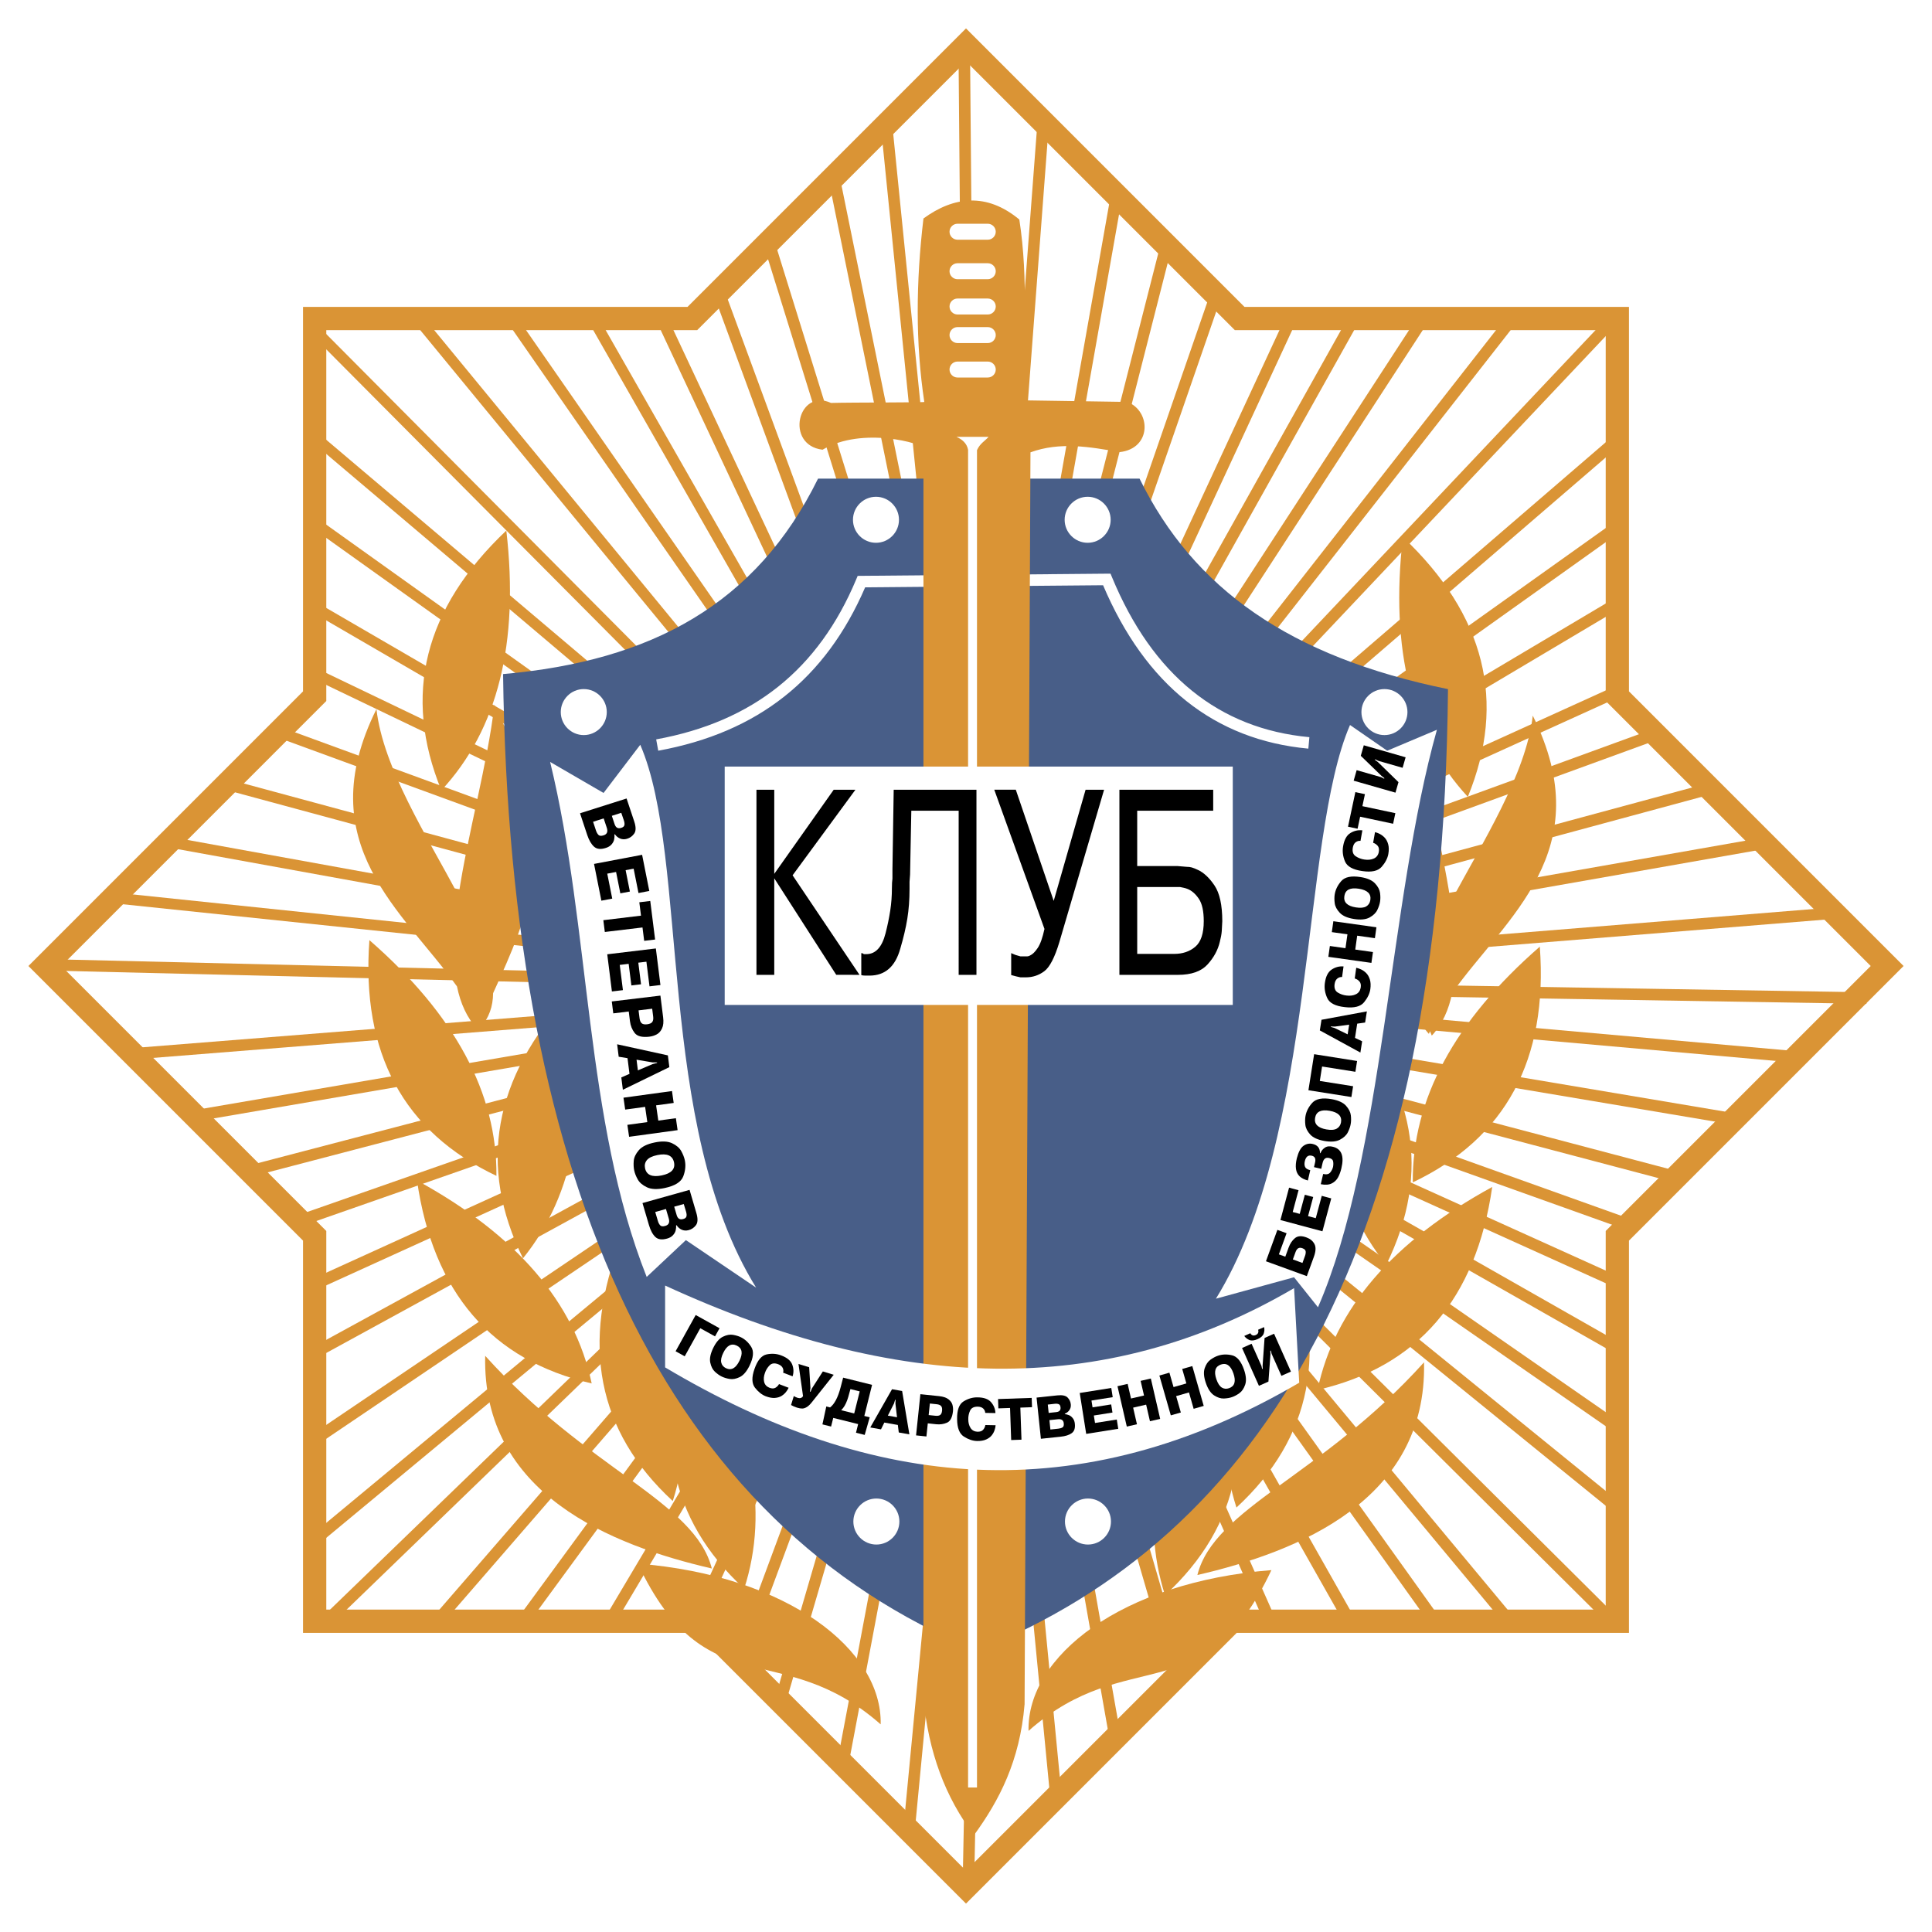 <?xml version="1.0" encoding="utf-8"?>
<!-- Generator: Adobe Illustrator 13.0.0, SVG Export Plug-In . SVG Version: 6.00 Build 14948)  -->
<!DOCTYPE svg PUBLIC "-//W3C//DTD SVG 1.0//EN" "http://www.w3.org/TR/2001/REC-SVG-20010904/DTD/svg10.dtd">
<svg version="1.0" id="Layer_1" xmlns="http://www.w3.org/2000/svg" xmlns:xlink="http://www.w3.org/1999/xlink" x="0px" y="0px"
	 width="192.756px" height="192.756px" viewBox="0 0 192.756 192.756" enable-background="new 0 0 192.756 192.756"
	 xml:space="preserve">
<g>
	<polygon fill-rule="evenodd" clip-rule="evenodd" fill="#FFFFFF" points="0,0 192.756,0 192.756,192.756 0,192.756 0,0 	"/>
	<path fill-rule="evenodd" clip-rule="evenodd" fill="#DA9435" d="M30.233,30.62h38.36L96.378,2.834l27.785,27.786h38.36v38.36
		l27.397,27.398l-27.397,27.397v39.135h-39.135l-27.01,27.012L69.367,162.91H30.233v-39.135L2.835,96.378L30.233,68.98V30.62
		L30.233,30.62z M6.118,96.378l26.436-26.437V32.94h37.001L96.378,6.117l26.824,26.823h37v37.001l26.438,26.437l-26.438,26.437
		v37.775h-37.773l-26.05,26.049l-26.05-26.049H32.554v-37.775L6.118,96.378L6.118,96.378z"/>
	<path fill-rule="evenodd" clip-rule="evenodd" fill="#DA9435" d="M95.631,5.149c0,0,0.53,61.026,0.691,79.718
		c-1.823-18.101-7.262-72.064-7.262-72.064l-1.142,0.114l8.516,84.511l1.146-0.062L96.78,5.138L95.631,5.149L95.631,5.149z"/>
	<path fill-rule="evenodd" clip-rule="evenodd" fill="#DA9435" d="M82.782,18.489c0,0,10.402,51.098,13.756,67.581
		c-4.903-15.781-19.26-61.989-19.26-61.989l-1.096,0.34l22.649,72.904l1.111-0.285L83.908,18.26L82.782,18.489L82.782,18.489z"/>
	<path fill-rule="evenodd" clip-rule="evenodd" fill="#DA9435" d="M71.415,29.96c0,0,14.275,38.835,20.394,55.482
		c-7.501-15.999-24.845-52.985-24.845-52.985l-1.04,0.488L96.42,97.982l1.06-0.443L72.493,29.563L71.415,29.96L71.415,29.96z"/>
	<path fill-rule="evenodd" clip-rule="evenodd" fill="#DA9435" d="M50.201,31.538l45.929,66.14l0.91-0.574L59.929,32.066
		l-0.936,0.535c0,0,22.622,39.644,31.082,54.468c-10.002-14.404-38.99-56.145-38.99-56.145L50.201,31.538L50.201,31.538z"/>
	<path fill-rule="evenodd" clip-rule="evenodd" fill="#DA9435" d="M41.409,32.308c0,0,36.267,44.108,47.145,57.338
		C76.209,77.233,31.551,32.322,31.551,32.322l-0.763,0.76l65.037,65.405l0.797-0.723L42.241,31.625L41.409,32.308L41.409,32.308z"/>
	<path fill-rule="evenodd" clip-rule="evenodd" fill="#DA9435" d="M31.188,44.135c0,0,40.406,34.208,54.685,46.296
		C71.048,79.842,32.216,52.105,32.216,52.105l-0.626,0.875l64.302,45.931l0.661-0.85L31.884,43.314L31.188,44.135L31.188,44.135z"/>
	<path fill-rule="evenodd" clip-rule="evenodd" fill="#DA9435" d="M30.531,60.725c0,0,38.065,22.116,53.963,31.353
		c-16.097-7.727-51.99-24.956-51.99-24.956l-0.465,0.971L96.34,98.957l0.503-0.949L31.072,59.794L30.531,60.725L30.531,60.725z"/>
	<path fill-rule="evenodd" clip-rule="evenodd" fill="#DA9435" d="M28.091,73.719c0,0,41.239,15.09,57.357,20.989
		c-16.921-4.578-62.862-17.008-62.862-17.008l-0.282,1.041l74.862,20.254l0.326-1.027l-69.031-25.26L28.091,73.719L28.091,73.719z"
		/>
	<path fill-rule="evenodd" clip-rule="evenodd" fill="#DA9435" d="M17.478,84.672c0,0,45.987,8.343,64.967,11.786
		c-19.645-2.05-70.328-7.339-70.328-7.339l-0.111,1.072l84.51,8.819l0.152-1.066l-78.999-14.33L17.478,84.672L17.478,84.672z"/>
	<path fill-rule="evenodd" clip-rule="evenodd" fill="#DA9435" d="M5.066,96.837c0,0,63.841,1.532,80.873,1.942
		c-16.511,1.314-72.085,5.74-72.085,5.74l0.09,1.135l83.041-6.613l-0.032-1.137L5.093,95.7L5.066,96.837L5.066,96.837z"/>
	<path fill-rule="evenodd" clip-rule="evenodd" fill="#DA9435" d="M19.315,110.773l0.192,1.121c0,0,46.127-7.906,64.13-10.994
		c-17.264,4.516-58.858,15.395-58.858,15.395l0.288,1.102l71.65-18.74l-0.24-1.111L19.315,110.773L19.315,110.773z"/>
	<path fill-rule="evenodd" clip-rule="evenodd" fill="#DA9435" d="M29.141,121.447l0.379,1.086c0,0,39.119-13.684,55.284-19.334
		c-15.646,7.117-53.874,24.514-53.874,24.514l0.476,1.047l65.404-29.764l-0.428-1.064L29.141,121.447L29.141,121.447z"/>
	<path fill-rule="evenodd" clip-rule="evenodd" fill="#DA9435" d="M31.995,133.979l0.552,1.008c0,0,40.652-22.234,55.76-30.5
		c-14.691,9.926-57.828,39.074-57.828,39.074l0.644,0.951l67.976-45.93l-0.596-0.98L31.995,133.979L31.995,133.979z"/>
	<path fill-rule="evenodd" clip-rule="evenodd" fill="#DA9435" d="M31.536,152.779l0.734,0.885c0,0,39.345-32.645,55.23-45.824
		c-15.188,14.682-55.261,53.42-55.261,53.42l0.799,0.826L99.176,98.15l-0.765-0.854L31.536,152.779L31.536,152.779z"/>
	<path fill-rule="evenodd" clip-rule="evenodd" fill="#DA9435" d="M43.228,161.297l0.867,0.752c0,0,33.21-38.301,45.952-52.996
		c-11.158,15.23-38.03,51.91-38.03,51.91l0.927,0.682l46.298-63.199l-0.896-0.717L43.228,161.297L43.228,161.297z"/>
	<path fill-rule="evenodd" clip-rule="evenodd" fill="#DA9435" d="M60.805,160.645l0.987,0.586c0,0,23.564-39.662,31.577-53.148
		c-6.411,13.973-24.141,52.615-24.141,52.615l1.043,0.48l28.66-62.465l-1.016-0.533L60.805,160.645L60.805,160.645z"/>
	<path fill-rule="evenodd" clip-rule="evenodd" fill="#DA9435" d="M72.886,166.25l1.077,0.398c0,0,12.898-34.77,19.716-53.148
		c-5.574,19.07-16.396,56.096-16.396,56.096l1.102,0.32L99.33,98.268l-1.09-0.361L72.886,166.25L72.886,166.25z"/>
	<path fill-rule="evenodd" clip-rule="evenodd" fill="#DA9435" d="M83.516,175.896l1.128,0.211c0,0,9.058-48.004,12.363-65.518
		c-1.74,18.189-6.885,71.973-6.885,71.973l1.144,0.109l8.083-84.512l-1.135-0.162L83.516,175.896L83.516,175.896z"/>
	<path fill-rule="evenodd" clip-rule="evenodd" fill="#DA9435" d="M97.101,96.96l1.14,0.144l13.597-76.794l-1.133-0.201
		c0,0-8.677,49.016-11.592,65.474c1.294-17.129,5.519-73.044,5.519-73.044l-1.146-0.087L97.101,96.96L97.101,96.96z"/>
	<path fill-rule="evenodd" clip-rule="evenodd" fill="#DA9435" d="M97.118,97.596l1.099,0.33l23.517-67.976l-1.085-0.375
		c0,0-13.128,37.946-19.015,54.962c4.56-17.875,15.339-60.144,15.339-60.144l-1.115-0.284L97.118,97.596L97.118,97.596z"/>
	<path fill-rule="evenodd" clip-rule="evenodd" fill="#DA9435" d="M97.888,97.129l1.022,0.521l36.377-65.037l-1.001-0.56
		c0,0-19.598,35.034-28.983,51.818c7.974-17.199,24.127-52.031,24.127-52.031l-1.044-0.484L97.888,97.129L97.888,97.129z"/>
	<path fill-rule="evenodd" clip-rule="evenodd" fill="#DA9435" d="M106.045,88.153c10.008-15.392,36.571-56.242,36.571-56.242
		l-0.962-0.626L97.928,98.527l0.935,0.666l52.913-67.608l-0.906-0.708C150.869,30.877,117.652,73.321,106.045,88.153L106.045,88.153
		z"/>
	<path fill-rule="evenodd" clip-rule="evenodd" fill="#DA9435" d="M97.991,97.711l0.793,0.83l63.568-54.749l-0.751-0.871
		c0,0-42.393,36.512-55.107,47.463c11.819-12.511,55.166-58.392,55.166-58.392l-0.836-0.788L97.991,97.711L97.991,97.711z"/>
	<path fill-rule="evenodd" clip-rule="evenodd" fill="#DA9435" d="M96.607,98.006l0.626,0.961l64.302-38.213l-0.586-0.987
		c0,0-36.604,21.752-52.406,31.144c15.292-10.899,52.664-37.531,52.664-37.531l-0.666-0.937L96.607,98.006L96.607,98.006z"/>
	<path fill-rule="evenodd" clip-rule="evenodd" fill="#DA9435" d="M97.805,97.215l0.436,1.062l66.507-24.25l-0.395-1.079
		c0,0-34.907,12.729-52.414,19.111c16.894-7.669,50.277-22.826,50.277-22.826l-0.477-1.045L97.805,97.215L97.805,97.215z"/>
	<polygon fill-rule="evenodd" clip-rule="evenodd" fill="#DA9435" points="98.628,97.551 98.928,98.66 170.946,79.186 
		170.646,78.077 98.628,97.551 	"/>
	<path fill-rule="evenodd" clip-rule="evenodd" fill="#DA9435" d="M96.473,97.539l0.146,1.139l86.114-6.981l-0.092-1.144
		c0,0-55.803,4.524-73.846,5.986c17.403-3.062,67.243-11.83,67.243-11.83l-0.197-1.131L96.473,97.539L96.473,97.539z"/>
	<path fill-rule="evenodd" clip-rule="evenodd" fill="#DA9435" d="M96.521,98.678l82.673,7.35l0.103-1.146
		c0,0-46.155-4.102-66.85-5.939c21.511,0.352,73.771,1.209,73.771,1.209l0.018-1.15l-89.654-1.469L96.521,98.678L96.521,98.678z"/>
	<path fill-rule="evenodd" clip-rule="evenodd" fill="#DA9435" d="M96.793,99.395l70.916,18.74l0.293-1.111
		c0,0-42.146-11.137-58.803-15.537c17.366,2.922,64.073,10.781,64.073,10.781l0.191-1.133L97.035,98.273L96.793,99.395
		L96.793,99.395z"/>
	<path fill-rule="evenodd" clip-rule="evenodd" fill="#DA9435" d="M95.97,98.996l65.036,29.395l0.473-1.047
		c0,0-35.558-16.07-52.137-23.564c16.947,6.061,52.441,18.752,52.441,18.752l0.389-1.082L96.399,97.932L95.97,98.996L95.97,98.996z"
		/>
	<path fill-rule="evenodd" clip-rule="evenodd" fill="#DA9435" d="M97.715,98.945l63.566,44.094l0.656-0.947
		c0,0-38.289-26.557-52.989-36.754c15.23,8.666,52.745,30.01,52.745,30.01l0.568-0.998L98.326,97.975L97.715,98.945L97.715,98.945z"
		/>
	<path fill-rule="evenodd" clip-rule="evenodd" fill="#DA9435" d="M96.535,98.514l63.566,63.197l0.812-0.814
		c0,0-43.11-42.859-55.457-55.133c13.21,10.727,55.703,45.242,55.703,45.242l0.724-0.893L97.302,97.66L96.535,98.514L96.535,98.514z
		"/>
	<path fill-rule="evenodd" clip-rule="evenodd" fill="#DA9435" d="M97.207,98.439l45.196,63.201l0.935-0.67
		c0,0-24.439-34.174-36.067-50.434c13.219,15.887,43.198,51.916,43.198,51.916l0.881-0.732L98.114,97.738L97.207,98.439
		L97.207,98.439z"/>
	<path fill-rule="evenodd" clip-rule="evenodd" fill="#DA9435" d="M97.517,97.235l28.662,64.671l1.05-0.467
		c0,0-17.277-38.984-23.898-53.926c8.184,14.467,30.59,54.072,30.59,54.072l1.001-0.564L98.544,96.72L97.517,97.235L97.517,97.235z"
		/>
	<polygon fill-rule="evenodd" clip-rule="evenodd" fill="#DA9435" points="96.043,187.98 97.191,188.002 98.984,97.75 
		97.834,97.727 96.043,187.98 	"/>
	<path fill-rule="evenodd" clip-rule="evenodd" fill="#DA9435" d="M96.368,92.283l8.452,87.448l1.143-0.109
		c0,0-5.083-52.592-7.04-72.854c3.435,19.469,11.688,66.256,11.688,66.256l1.132-0.201L97.506,92.127L96.368,92.283L96.368,92.283z"
		/>
	<polygon fill-rule="evenodd" clip-rule="evenodd" fill="#DA9435" points="96.607,97.574 116.082,164.449 117.48,164.041 
		98.007,97.166 96.607,97.574 	"/>
	<path fill-rule="evenodd" clip-rule="evenodd" fill="#DA9435" d="M44.036,78.851c-3.887-9.502-1.727-18.142,6.48-25.917
		C51.812,64.165,49.652,72.804,44.036,78.851L44.036,78.851z"/>
	<path fill-rule="evenodd" clip-rule="evenodd" fill="#DA9435" d="M47.924,102.502c-0.036-0.088-0.074-0.176-0.112-0.262
		c-0.06,0.145-0.121,0.289-0.181,0.436c-1.049-1.131-1.692-2.576-2.036-4.256c-5.347-7.532-14.748-14.159-8.038-27.668
		c0.677,5.869,5.009,12.62,8.19,18.593c0.915-6.16,2.898-13.127,3.58-19.031c6.864,13.822,3.437,20.905-0.13,28.776
		C49.183,100.404,48.802,101.555,47.924,102.502L47.924,102.502z"/>
	<path fill-rule="evenodd" clip-rule="evenodd" fill="#DA9435" d="M49.529,117.316c-9.275-4.404-13.5-12.242-12.674-23.519
		C45.379,101.225,49.604,109.064,49.529,117.316L49.529,117.316z"/>
	<path fill-rule="evenodd" clip-rule="evenodd" fill="#DA9435" d="M52.178,125.543c-4.532-9.217-2.97-17.982,4.685-26.303
		C58.926,110.355,57.364,119.123,52.178,125.543L52.178,125.543z"/>
	<path fill-rule="evenodd" clip-rule="evenodd" fill="#DA9435" d="M59.032,138.025c-10.005-2.309-15.814-9.061-17.428-20.25
		C51.524,123.199,57.333,129.949,59.032,138.025L59.032,138.025z"/>
	<path fill-rule="evenodd" clip-rule="evenodd" fill="#DA9435" d="M67.121,149.76c-7.543-6.965-9.243-15.707-5.096-26.225
		C67.951,133.164,69.65,141.904,67.121,149.76L67.121,149.76z"/>
	<path fill-rule="evenodd" clip-rule="evenodd" fill="#DA9435" d="M71.019,156.49c-10.005-2.309-22.941-7.438-22.611-21.219
		C58.651,146.639,69.32,149.793,71.019,156.49L71.019,156.49z"/>
	<path fill-rule="evenodd" clip-rule="evenodd" fill="#DA9435" d="M74.248,158.506c-7.543-6.965-9.242-15.705-5.095-26.225
		C75.079,141.91,76.777,150.652,74.248,158.506L74.248,158.506z"/>
	<path fill-rule="evenodd" clip-rule="evenodd" fill="#DA9435" d="M87.865,172.041c-10.004-8.812-17.434-1.621-24.231-16.037
		C78.637,157.195,88.033,164.627,87.865,172.041L87.865,172.041z"/>
	<path fill-rule="evenodd" clip-rule="evenodd" fill="#DA9435" d="M146.445,79.5c3.89-9.504,1.728-18.142-6.479-25.918
		C138.671,64.812,140.831,73.452,146.445,79.5L146.445,79.5z"/>
	<path fill-rule="evenodd" clip-rule="evenodd" fill="#DA9435" d="M142.559,103.148c0.035-0.086,0.073-0.172,0.112-0.262
		c0.06,0.146,0.12,0.291,0.18,0.438c1.051-1.131,1.692-2.578,2.036-4.258c5.348-7.53,14.747-14.157,8.038-27.667
		c-0.677,5.868-5.009,12.621-8.191,18.593c-0.913-6.16-2.898-13.127-3.578-19.03c-6.863,13.821-3.437,20.904,0.13,28.775
		C141.3,101.053,141.681,102.203,142.559,103.148L142.559,103.148z"/>
	<path fill-rule="evenodd" clip-rule="evenodd" fill="#DA9435" d="M140.954,117.963c9.274-4.402,13.5-12.242,12.674-23.517
		C145.104,101.873,140.88,109.713,140.954,117.963L140.954,117.963z"/>
	<path fill-rule="evenodd" clip-rule="evenodd" fill="#DA9435" d="M138.306,126.189c4.531-9.213,2.969-17.98-4.686-26.301
		C131.556,111.004,133.119,119.771,138.306,126.189L138.306,126.189z"/>
	<path fill-rule="evenodd" clip-rule="evenodd" fill="#DA9435" d="M131.451,138.672c10.003-2.309,15.812-9.057,17.428-20.248
		C138.958,123.846,133.149,130.598,131.451,138.672L131.451,138.672z"/>
	<path fill-rule="evenodd" clip-rule="evenodd" fill="#DA9435" d="M123.361,150.408c7.544-6.967,9.243-15.707,5.096-26.225
		C122.53,133.811,120.833,142.553,123.361,150.408L123.361,150.408z"/>
	<path fill-rule="evenodd" clip-rule="evenodd" fill="#DA9435" d="M119.463,157.139c10.005-2.311,22.942-7.438,22.612-21.221
		C131.832,147.287,121.162,150.439,119.463,157.139L119.463,157.139z"/>
	<path fill-rule="evenodd" clip-rule="evenodd" fill="#DA9435" d="M116.235,159.156c7.544-6.967,9.241-15.707,5.095-26.225
		C115.404,142.559,113.705,151.299,116.235,159.156L116.235,159.156z"/>
	<path fill-rule="evenodd" clip-rule="evenodd" fill="#DA9435" d="M102.617,172.689c10.005-8.814,17.434-1.623,24.231-16.037
		C111.846,157.842,102.45,165.273,102.617,172.689L102.617,172.689z"/>
	<path fill-rule="evenodd" clip-rule="evenodd" fill="#485E88" d="M81.618,47.75h32.073c5.398,10.989,15.01,17.792,30.776,21.005
		c-0.538,56.21-18.791,84.665-46.975,95.948c-30.886-12.635-46.653-45.938-47.3-97.45C64.987,65.958,75.461,60.277,81.618,47.75
		L81.618,47.75z"/>
	<path fill-rule="evenodd" clip-rule="evenodd" fill="#FFFFFF" d="M110.408,57.236L85.57,57.455l-0.146,0.349
		c-3.761,8.978-10.289,14.2-19.957,15.964l0.206,1.13c9.949-1.815,16.697-7.16,20.643-16.3c0.68-0.007,23.038-0.203,23.738-0.209
		c4.23,9.941,11.111,15.438,20.479,16.302l0.105-1.144c-9.026-0.833-15.651-6.201-19.692-15.955l-0.148-0.358L110.408,57.236
		L110.408,57.236z"/>
	<path fill-rule="evenodd" clip-rule="evenodd" fill="#FFFFFF" d="M58.243,68.749c1.264,0,2.295,1.032,2.295,2.295
		c0,1.264-1.031,2.295-2.295,2.295c-1.264,0-2.295-1.031-2.295-2.295C55.948,69.78,56.979,68.749,58.243,68.749L58.243,68.749z"/>
	<path fill-rule="evenodd" clip-rule="evenodd" fill="#FFFFFF" d="M138.126,68.749c1.264,0,2.296,1.032,2.296,2.295
		c0,1.264-1.032,2.295-2.296,2.295s-2.296-1.031-2.296-2.295C135.83,69.78,136.862,68.749,138.126,68.749L138.126,68.749z"/>
	<path fill-rule="evenodd" clip-rule="evenodd" fill="#FFFFFF" d="M87.396,49.563c1.264,0,2.295,1.031,2.295,2.296
		c0,1.264-1.031,2.295-2.295,2.295c-1.264,0-2.295-1.031-2.295-2.295C85.101,50.595,86.132,49.563,87.396,49.563L87.396,49.563z"/>
	<path fill-rule="evenodd" clip-rule="evenodd" fill="#FFFFFF" d="M108.516,49.563c1.263,0,2.295,1.031,2.295,2.296
		c0,1.264-1.032,2.295-2.295,2.295c-1.265,0-2.296-1.031-2.296-2.295C106.22,50.595,107.251,49.563,108.516,49.563L108.516,49.563z"
		/>
	<path fill-rule="evenodd" clip-rule="evenodd" fill="#FFFFFF" d="M87.435,149.508c1.265,0,2.296,1.031,2.296,2.295
		c0,1.268-1.031,2.297-2.296,2.297c-1.264,0-2.295-1.029-2.295-2.297C85.14,150.539,86.171,149.508,87.435,149.508L87.435,149.508z"
		/>
	<path fill-rule="evenodd" clip-rule="evenodd" fill="#FFFFFF" d="M108.546,149.508c1.265,0,2.296,1.031,2.296,2.295
		c0,1.268-1.031,2.297-2.296,2.297c-1.264,0-2.295-1.029-2.295-2.297C106.251,150.539,107.282,149.508,108.546,149.508
		L108.546,149.508z"/>
	<path fill-rule="evenodd" clip-rule="evenodd" fill="#DA9435" d="M97.178,183.088c-2.869-3.76-4.551-8.311-5.045-13.652V44.708
		c0-0.415-6.077-2.213-10.066,0.161c-3.79-0.458-2.466-6.187,0.844-4.667c1.939-0.059,9.698-0.033,9.306-0.105
		c-0.886-5.875-0.834-11.974-0.083-18.298c3.028-2.214,6.314-2.6,9.565,0.104c0.938,6.041,0.42,11.998,0.328,18.038l10.451,0.159
		c2.371,0.915,2.448,4.653-0.772,5.008c-2.97-0.53-5.957-1.048-8.895,0.021l-0.587,124.901
		C101.748,175.709,99.687,179.643,97.178,183.088L97.178,183.088z"/>
	<path fill-rule="evenodd" clip-rule="evenodd" fill="#FFFFFF" d="M95.531,22.323h3.018c0.438,0,0.797,0.359,0.797,0.797
		s-0.358,0.797-0.797,0.797h-3.018c-0.438,0-0.797-0.359-0.797-0.797S95.092,22.323,95.531,22.323L95.531,22.323z"/>
	<path fill-rule="evenodd" clip-rule="evenodd" fill="#FFFFFF" d="M95.531,26.263h3.018c0.438,0,0.797,0.358,0.797,0.797
		c0,0.438-0.358,0.796-0.797,0.796h-3.018c-0.438,0-0.797-0.358-0.797-0.796C94.733,26.622,95.092,26.263,95.531,26.263
		L95.531,26.263z"/>
	<path fill-rule="evenodd" clip-rule="evenodd" fill="#FFFFFF" d="M95.531,29.784h3.018c0.438,0,0.797,0.359,0.797,0.797
		c0,0.438-0.358,0.796-0.797,0.796h-3.018c-0.438,0-0.797-0.358-0.797-0.796C94.733,30.143,95.092,29.784,95.531,29.784
		L95.531,29.784z"/>
	<path fill-rule="evenodd" clip-rule="evenodd" fill="#FFFFFF" d="M95.531,32.635h3.018c0.438,0,0.797,0.359,0.797,0.797
		s-0.358,0.797-0.797,0.797h-3.018c-0.438,0-0.797-0.359-0.797-0.797S95.092,32.635,95.531,32.635L95.531,32.635z"/>
	<path fill-rule="evenodd" clip-rule="evenodd" fill="#FFFFFF" d="M95.531,36.073h3.018c0.438,0,0.797,0.358,0.797,0.796v0
		c0,0.438-0.358,0.796-0.797,0.796h-3.018c-0.438,0-0.797-0.358-0.797-0.796v0C94.733,36.431,95.092,36.073,95.531,36.073
		L95.531,36.073z"/>
	<path fill-rule="evenodd" clip-rule="evenodd" fill="#FFFFFF" d="M97.475,178.338h-0.89V44.875
		c-0.123-0.64-0.566-1.023-1.156-1.291h3.201c-0.387,0.442-0.841,0.638-1.155,1.325V178.338L97.475,178.338z"/>
	<polygon fill-rule="evenodd" clip-rule="evenodd" fill="#FFFFFF" points="72.303,76.482 122.994,76.482 122.994,100.262 
		72.303,100.262 72.303,76.482 	"/>
	<path fill-rule="evenodd" clip-rule="evenodd" d="M83.179,78.792h2.167l-6.269,8.537l6.677,9.932l-2.323-0.005l-6.183-9.628v9.633
		h-1.776V78.792h1.776v8.392L83.179,78.792L83.179,78.792z M85.932,95.095c0.107,0,0.19,0.034,0.249,0.1h0.249
		c0.923,0,1.563-0.688,1.918-2.069c0.201-0.78,0.357-1.536,0.47-2.27c0.112-0.73,0.168-1.477,0.168-2.24
		c0-0.403,0.018-0.718,0.053-0.95v-0.92l0.125-7.953h8.257v18.469h-1.775V80.883h-4.724l-0.124,6.373l-0.053,0.721
		c0,0.299,0,0.54,0,0.722c0,1.062-0.075,2.049-0.222,2.962c-0.148,0.913-0.382,1.908-0.702,2.987
		c-0.498,1.792-1.521,2.688-3.073,2.688h-0.391c-0.189,0-0.331-0.018-0.426-0.05V95.095L85.932,95.095z M108.309,78.792h1.846
		l-4.457,15.184c-0.462,1.543-0.966,2.518-1.509,2.924c-0.545,0.406-1.154,0.609-1.83,0.609h-0.283h-0.268l-0.443-0.1l-0.479-0.128
		v-2.187l0.426,0.179l0.497,0.145h0.159h0.161h0.318c0.12,0,0.231-0.033,0.339-0.1c0.236-0.104,0.485-0.349,0.746-0.739
		c0.26-0.385,0.484-1.02,0.675-1.899l-5.009-13.889h2.149l3.781,11.092L108.309,78.792L108.309,78.792z M113.459,86.408h4.047
		l0.889,0.075c0.189,0,0.358,0.02,0.506,0.062c0.148,0.042,0.348,0.121,0.596,0.237c0.591,0.266,1.148,0.785,1.67,1.556
		c0.52,0.771,0.781,1.962,0.781,3.572l-0.053,0.996c-0.014,0.166-0.037,0.34-0.072,0.522s-0.078,0.365-0.124,0.548
		c-0.19,0.812-0.598,1.563-1.226,2.252c-0.627,0.688-1.611,1.033-2.947,1.033h-5.842V78.792h9.357v2.091h-7.582V86.408
		L113.459,86.408z M113.459,95.17h3.692c0.842,0,1.543-0.236,2.105-0.714c0.562-0.477,0.843-1.327,0.843-2.547
		c0-1.004-0.162-1.747-0.488-2.232c-0.326-0.484-0.695-0.809-1.111-0.979c-0.118-0.05-0.254-0.092-0.407-0.125
		c-0.153-0.033-0.272-0.058-0.356-0.074h-0.585h-3.692V95.17L113.459,95.17z"/>
	<path fill-rule="evenodd" clip-rule="evenodd" fill="#FFFFFF" d="M54.886,76.019l5.331,3.094l3.661-4.807
		c4.924,11.347,1.499,37.893,11.561,54.163l-7.008-4.744l-3.911,3.674C58.311,111.77,58.953,92.717,54.886,76.019L54.886,76.019z"/>
	<path fill-rule="evenodd" clip-rule="evenodd" fill="#FFFFFF" d="M143.362,72.809l-4.96,2.091l-3.711-2.566
		c-4.922,11.347-3.318,40.968-13.379,57.237l7.794-2.139l2.389,2.994C138.071,115.35,138.562,89.874,143.362,72.809L143.362,72.809z
		"/>
	<path fill-rule="evenodd" clip-rule="evenodd" fill="#FFFFFF" d="M66.358,128.26c23.101,10.629,43.742,11.395,62.755,0.256
		l0.51,9.438c-21.983,12.883-42.646,10.756-63.265-1.529V128.26L66.358,128.26z"/>
	<path fill-rule="evenodd" clip-rule="evenodd" d="M62.514,79.666l0.764,2.293c0.182,0.546,0.18,0.949-0.004,1.21
		c-0.186,0.261-0.424,0.433-0.72,0.517c-0.238,0.071-0.464,0.064-0.679-0.022c-0.213-0.085-0.39-0.229-0.529-0.431l-0.044,0.014
		c0.015,0.158,0.006,0.323-0.026,0.492c-0.031,0.17-0.115,0.337-0.251,0.498c-0.137,0.162-0.328,0.281-0.573,0.359
		c-0.51,0.167-0.904,0.127-1.181-0.12c-0.277-0.246-0.503-0.634-0.681-1.163l-0.722-2.173L62.514,79.666L62.514,79.666z
		 M61.984,81.095l-0.942,0.299l0.277,0.833c0.116,0.348,0.333,0.472,0.651,0.371c0.183-0.053,0.291-0.141,0.324-0.263
		c0.032-0.123,0.015-0.284-0.052-0.486L61.984,81.095L61.984,81.095z M60.229,81.652l-1.058,0.336l0.295,0.888
		c0.058,0.172,0.138,0.312,0.239,0.419c0.103,0.107,0.267,0.124,0.496,0.052c0.361-0.105,0.473-0.359,0.338-0.763L60.229,81.652
		L60.229,81.652z M62.419,86.817l0.425,2.133l-0.953,0.18l-0.425-2.133l-0.88,0.167l0.497,2.491l-1.085,0.205l-0.731-3.667
		l4.796-0.909l0.718,3.608l-1.079,0.205l-0.484-2.432L62.419,86.817L62.419,86.817z M63.953,91.354l-0.168-1.334l1.091-0.13
		l0.484,3.847l-1.09,0.13l-0.168-1.334l-3.759,0.451l-0.148-1.177L63.953,91.354L63.953,91.354z M63.684,96.047l0.272,2.156
		l-0.963,0.115l-0.272-2.156l-0.889,0.107l0.317,2.518l-1.099,0.131l-0.465-3.708l4.849-0.582l0.458,3.649l-1.091,0.131
		l-0.309-2.458L63.684,96.047L63.684,96.047z M65.889,99.332l0.272,2.17c0.057,0.455,0.022,0.822-0.108,1.1
		c-0.129,0.279-0.306,0.479-0.53,0.598c-0.224,0.121-0.475,0.199-0.754,0.232c-0.715,0.08-1.199-0.045-1.453-0.379
		c-0.254-0.33-0.409-0.721-0.464-1.168l-0.122-0.967l-1.543,0.186l-0.149-1.189L65.889,99.332L65.889,99.332z M65.068,100.639
		l-1.36,0.164l0.099,0.779c0.029,0.238,0.1,0.406,0.213,0.508c0.113,0.098,0.291,0.133,0.534,0.105
		c0.26-0.031,0.436-0.109,0.524-0.232c0.089-0.127,0.12-0.305,0.089-0.543L65.068,100.639L65.068,100.639z M62.607,105.574
		l-0.879-0.143l-0.156-1.242l5.062,1.107l0.147,1.172l-4.638,2.258l-0.154-1.23l0.815-0.357L62.607,105.574L62.607,105.574z
		 M63.508,105.727l0.134,1.064l1.48-0.631l0.437-0.113l-0.006-0.053l-0.451,0.002L63.508,105.727L63.508,105.727z M64.364,110.432
		l-1.989,0.271l-0.171-1.186l4.839-0.664l0.171,1.188l-1.754,0.24l0.22,1.521l1.753-0.24l0.172,1.193l-4.839,0.664l-0.172-1.193
		l1.99-0.273L64.364,110.432L64.364,110.432z M63.276,116.783c-0.061-0.279-0.077-0.598-0.049-0.953
		c0.029-0.357,0.199-0.715,0.509-1.076c0.311-0.359,0.834-0.615,1.573-0.768c0.734-0.154,1.318-0.127,1.748,0.076
		c0.431,0.203,0.733,0.465,0.909,0.779c0.175,0.316,0.292,0.615,0.354,0.896c0.113,0.518,0.063,1.061-0.149,1.625
		s-0.835,0.955-1.871,1.172c-0.74,0.152-1.325,0.127-1.759-0.08c-0.432-0.207-0.737-0.465-0.912-0.779
		C63.455,117.361,63.336,117.064,63.276,116.783L63.276,116.783z M65.584,115.242c-0.51,0.105-0.858,0.273-1.046,0.506
		c-0.188,0.23-0.248,0.5-0.181,0.812c0.147,0.674,0.704,0.908,1.668,0.711c0.96-0.199,1.366-0.639,1.22-1.311
		C67.098,115.283,66.543,115.043,65.584,115.242L65.584,115.242z M68.798,118.713l0.681,2.318c0.162,0.553,0.146,0.957-0.048,1.211
		c-0.193,0.254-0.439,0.418-0.737,0.492c-0.24,0.062-0.466,0.047-0.677-0.045c-0.21-0.094-0.381-0.242-0.513-0.449l-0.046,0.012
		c0.009,0.158-0.005,0.324-0.043,0.492c-0.037,0.168-0.127,0.332-0.269,0.488c-0.142,0.158-0.338,0.27-0.585,0.34
		c-0.517,0.148-0.908,0.096-1.176-0.16c-0.269-0.254-0.481-0.652-0.638-1.186l-0.646-2.197L68.798,118.713L68.798,118.713z
		 M68.218,120.125l-0.953,0.266l0.247,0.842c0.104,0.352,0.316,0.482,0.638,0.393c0.185-0.045,0.294-0.131,0.333-0.252
		c0.037-0.121,0.026-0.283-0.034-0.486L68.218,120.125L68.218,120.125z M66.443,120.621l-1.07,0.301l0.265,0.896
		c0.05,0.176,0.125,0.316,0.223,0.428c0.099,0.109,0.264,0.131,0.494,0.068c0.363-0.094,0.486-0.342,0.366-0.752L66.443,120.621
		L66.443,120.621z"/>
	<path fill-rule="evenodd" clip-rule="evenodd" d="M127.594,125.148l0.641,0.232l0.329-0.906c0.147-0.404,0.361-0.723,0.642-0.951
		s0.668-0.246,1.167-0.053c0.352,0.129,0.608,0.344,0.769,0.646c0.162,0.303,0.144,0.727-0.056,1.275l-0.704,1.93l-4.077-1.484
		l1.14-3.133l0.917,0.336L127.594,125.148L127.594,125.148z M128.988,125.654l0.958,0.35l0.259-0.715
		c0.058-0.162,0.079-0.309,0.062-0.441c-0.02-0.133-0.12-0.232-0.305-0.303c-0.332-0.137-0.565-0.014-0.704,0.369L128.988,125.654
		L128.988,125.654z"/>
	<polygon fill-rule="evenodd" clip-rule="evenodd" points="129.673,121.109 130.184,119.201 131.018,119.424 130.505,121.334 
		131.273,121.539 131.871,119.309 132.819,119.564 131.939,122.846 127.748,121.725 128.612,118.492 129.556,118.746 
		128.973,120.922 129.673,121.109 	"/>
	<path fill-rule="evenodd" clip-rule="evenodd" d="M131.775,118.148l0.236-1.021c0.33,0.076,0.566,0.027,0.707-0.15
		c0.143-0.176,0.236-0.363,0.282-0.568c0.035-0.209,0.037-0.395,0.002-0.553c-0.035-0.16-0.166-0.268-0.393-0.322
		c-0.339-0.088-0.558,0.08-0.655,0.498l-0.133,0.582l-0.724-0.168l0.109-0.469c0.088-0.381-0.024-0.605-0.34-0.672
		c-0.351-0.082-0.58,0.102-0.685,0.553c-0.049,0.215-0.042,0.4,0.023,0.555c0.064,0.156,0.239,0.27,0.52,0.338l-0.238,1.027
		c-0.361-0.096-0.638-0.236-0.831-0.424c-0.194-0.188-0.312-0.43-0.355-0.73c-0.042-0.301-0.014-0.658,0.085-1.066
		c0.164-0.631,0.387-1.045,0.669-1.242c0.281-0.195,0.581-0.258,0.898-0.186c0.495,0.107,0.744,0.412,0.747,0.916l0.043,0.01
		c0.081-0.229,0.229-0.414,0.446-0.557s0.487-0.168,0.814-0.08c0.845,0.215,1.121,0.928,0.828,2.141
		c-0.077,0.34-0.19,0.643-0.333,0.908c-0.145,0.266-0.356,0.469-0.635,0.605C132.585,118.211,132.222,118.236,131.775,118.148
		L131.775,118.148z"/>
	<path fill-rule="evenodd" clip-rule="evenodd" d="M134.759,112.146c-0.044,0.258-0.139,0.533-0.284,0.824
		c-0.146,0.291-0.407,0.537-0.786,0.736c-0.377,0.201-0.897,0.244-1.559,0.127c-0.657-0.117-1.129-0.334-1.414-0.646
		c-0.283-0.314-0.444-0.637-0.481-0.963c-0.037-0.324-0.031-0.615,0.013-0.873c0.085-0.475,0.309-0.914,0.677-1.322
		c0.368-0.404,1.016-0.529,1.941-0.365c0.661,0.119,1.136,0.336,1.423,0.652c0.285,0.318,0.447,0.639,0.484,0.961
		S134.805,111.891,134.759,112.146L134.759,112.146z M132.332,112.682c0.456,0.08,0.802,0.055,1.035-0.078
		c0.232-0.133,0.375-0.342,0.425-0.625c0.109-0.617-0.27-1.004-1.132-1.154c-0.857-0.152-1.342,0.082-1.452,0.697
		C131.099,112.143,131.475,112.529,132.332,112.682L132.332,112.682z"/>
	<path fill-rule="evenodd" clip-rule="evenodd" d="M136.998,84.086l0.187-1.063c0.151,0.034,0.315,0.098,0.49,0.188
		c0.173,0.089,0.337,0.215,0.486,0.376c0.149,0.161,0.265,0.377,0.338,0.647c0.076,0.27,0.08,0.593,0.015,0.969
		c-0.077,0.431-0.298,0.859-0.663,1.279c-0.368,0.421-1.01,0.562-1.929,0.425c-0.941-0.133-1.521-0.455-1.732-0.963
		c-0.214-0.51-0.275-1.013-0.188-1.511c0.111-0.654,0.354-1.095,0.729-1.322c0.376-0.229,0.774-0.318,1.194-0.267l-0.188,1.05
		c-0.175-0.019-0.337,0.028-0.483,0.138c-0.146,0.111-0.239,0.29-0.283,0.534c-0.07,0.4,0.026,0.688,0.288,0.862
		c0.264,0.175,0.553,0.284,0.866,0.329c0.357,0.054,0.67,0.023,0.937-0.097c0.266-0.118,0.432-0.33,0.498-0.636
		c0.054-0.281,0.015-0.495-0.112-0.642C137.316,84.236,137.167,84.137,136.998,84.086L136.998,84.086z"/>
	<polygon fill-rule="evenodd" clip-rule="evenodd" points="135,108.373 134.829,109.451 130.542,108.773 131.111,105.176 
		135.397,105.855 135.228,106.932 131.904,106.406 131.678,107.848 135,108.373 	"/>
	<path fill-rule="evenodd" clip-rule="evenodd" d="M135.188,103.551l0.713,0.338l-0.175,1.125l-4.047-2.209l0.167-1.061l4.528-0.838
		l-0.175,1.113l-0.789,0.111L135.188,103.551L135.188,103.551z M134.455,103.197l0.153-0.967l-1.422,0.191l-0.401-0.01l-0.007,0.047
		l0.385,0.111L134.455,103.197L134.455,103.197z"/>
	<path fill-rule="evenodd" clip-rule="evenodd" d="M137.688,89.956c-0.038,0.258-0.13,0.534-0.271,0.827
		c-0.139,0.294-0.396,0.544-0.77,0.752c-0.376,0.207-0.895,0.258-1.558,0.153c-0.659-0.104-1.134-0.311-1.422-0.623
		c-0.293-0.31-0.459-0.627-0.501-0.951c-0.043-0.325-0.043-0.615-0.002-0.874c0.076-0.476,0.293-0.921,0.654-1.333
		c0.359-0.414,1.003-0.547,1.934-0.4c0.663,0.106,1.141,0.315,1.432,0.627c0.293,0.314,0.46,0.631,0.503,0.953
		C137.729,89.407,137.731,89.698,137.688,89.956L137.688,89.956z M135.273,90.531c0.457,0.072,0.8,0.041,1.031-0.095
		c0.231-0.137,0.369-0.347,0.414-0.635c0.1-0.618-0.285-0.996-1.151-1.133c-0.862-0.136-1.339,0.105-1.438,0.723
		C134.03,90.016,134.411,90.396,135.273,90.531L135.273,90.531z"/>
	<path fill-rule="evenodd" clip-rule="evenodd" d="M135.162,97.625l0.15-1.069c0.152,0.029,0.318,0.087,0.497,0.17
		c0.176,0.083,0.344,0.204,0.5,0.36c0.155,0.156,0.277,0.367,0.361,0.635s0.1,0.592,0.048,0.969
		c-0.061,0.434-0.268,0.867-0.62,1.301c-0.351,0.434-0.987,0.6-1.911,0.492c-0.946-0.1-1.536-0.4-1.765-0.902
		c-0.231-0.5-0.311-1.002-0.24-1.504c0.089-0.656,0.315-1.106,0.683-1.346c0.366-0.241,0.761-0.345,1.181-0.309l-0.147,1.055
		c-0.177-0.012-0.335,0.039-0.478,0.156c-0.142,0.117-0.231,0.297-0.267,0.545c-0.057,0.402,0.051,0.686,0.319,0.85
		c0.27,0.166,0.562,0.264,0.878,0.297c0.36,0.043,0.67,0,0.931-0.129c0.261-0.125,0.419-0.346,0.475-0.652
		c0.046-0.283,0-0.494-0.135-0.637C135.488,97.762,135.335,97.67,135.162,97.625L135.162,97.625z"/>
	<polygon fill-rule="evenodd" clip-rule="evenodd" points="135.214,94.738 136.98,94.986 136.826,96.067 132.529,95.463 
		132.682,94.382 134.238,94.602 134.435,93.217 132.876,92.998 133.029,91.911 137.327,92.515 137.174,93.602 135.407,93.353 
		135.214,94.738 	"/>
	<polygon fill-rule="evenodd" clip-rule="evenodd" points="135.7,81.485 135.446,82.683 134.491,82.48 135.225,79.031 
		136.18,79.234 135.926,80.431 139.215,81.13 138.992,82.185 135.7,81.485 	"/>
	<polygon fill-rule="evenodd" clip-rule="evenodd" points="138.097,77.694 138.114,77.63 137.836,77.413 135.766,75.407 
		136.066,74.358 140.239,75.555 139.938,76.604 137.504,75.905 137.198,75.75 137.18,75.813 137.47,76.027 139.527,78.035 
		139.226,79.083 135.055,77.888 135.354,76.839 137.8,77.54 138.097,77.694 	"/>
	<polygon fill-rule="evenodd" clip-rule="evenodd" points="69.868,132.518 68.313,135.32 67.405,134.814 69.409,131.199 
		71.789,132.52 71.338,133.332 69.868,132.518 	"/>
	<path fill-rule="evenodd" clip-rule="evenodd" d="M72.01,137.34c-0.224-0.109-0.45-0.268-0.678-0.479
		c-0.227-0.207-0.383-0.512-0.468-0.91c-0.085-0.4,0.014-0.885,0.293-1.461c0.279-0.572,0.6-0.945,0.963-1.123
		s0.7-0.242,1.006-0.191c0.306,0.053,0.572,0.133,0.795,0.242c0.414,0.203,0.757,0.523,1.033,0.967
		c0.274,0.443,0.217,1.066-0.175,1.871c-0.281,0.576-0.603,0.951-0.97,1.133c-0.367,0.178-0.703,0.24-1.008,0.191
		C72.497,137.529,72.233,137.447,72.01,137.34L72.01,137.34z M72.159,134.979c-0.193,0.396-0.26,0.717-0.199,0.965
		c0.059,0.25,0.213,0.434,0.46,0.557c0.538,0.26,0.987,0.016,1.354-0.734c0.364-0.746,0.278-1.25-0.259-1.512
		C72.975,133.99,72.522,134.23,72.159,134.979L72.159,134.979z"/>
	<path fill-rule="evenodd" clip-rule="evenodd" d="M77.722,138.09l0.96,0.367c-0.062,0.139-0.149,0.279-0.265,0.426
		c-0.115,0.145-0.262,0.275-0.44,0.389c-0.178,0.109-0.401,0.178-0.667,0.199c-0.265,0.02-0.568-0.037-0.908-0.164
		c-0.39-0.15-0.749-0.436-1.076-0.854c-0.326-0.42-0.344-1.047-0.047-1.879c0.297-0.857,0.702-1.34,1.216-1.447
		c0.514-0.105,0.997-0.072,1.447,0.104c0.589,0.221,0.958,0.527,1.103,0.92c0.146,0.391,0.156,0.779,0.033,1.164l-0.947-0.365
		c0.049-0.162,0.035-0.32-0.042-0.477c-0.078-0.156-0.227-0.279-0.449-0.365c-0.361-0.137-0.647-0.102-0.858,0.115
		c-0.211,0.213-0.365,0.463-0.463,0.752c-0.117,0.324-0.144,0.621-0.081,0.889c0.062,0.271,0.231,0.465,0.506,0.582
		c0.252,0.104,0.458,0.105,0.62,0.012C77.524,138.363,77.643,138.24,77.722,138.09L77.722,138.09z"/>
	<path fill-rule="evenodd" clip-rule="evenodd" d="M78.924,140.18l0.273-0.895c0.121,0.078,0.25,0.135,0.389,0.18
		c0.239,0.072,0.416,0.016,0.533-0.174l-0.454-3.205l1.065,0.324l0.128,2.074l-0.053,0.352l0.066,0.02l0.13-0.328l1.096-1.699
		l1.082,0.332l-2.156,2.709c-0.184,0.238-0.359,0.408-0.523,0.508c-0.164,0.1-0.319,0.15-0.465,0.152
		c-0.144,0.002-0.319-0.029-0.524-0.092C79.261,140.35,79.066,140.266,78.924,140.18L78.924,140.18z"/>
	<path fill-rule="evenodd" clip-rule="evenodd" d="M86.233,141.271l0.539,0.135l-0.501,1.756l-0.869-0.217l0.214-0.863l-2.484-0.617
		l-0.215,0.861l-0.864-0.215l0.386-1.785l0.379,0.094c0.438-0.336,0.79-1.008,1.053-2.016l0.249-0.955l2.886,0.719L86.233,141.271
		L86.233,141.271z M85.774,138.818l-0.927-0.23l-0.117,0.428c-0.063,0.252-0.131,0.48-0.207,0.688
		c-0.076,0.205-0.159,0.389-0.252,0.547s-0.209,0.309-0.346,0.447l1.299,0.322L85.774,138.818L85.774,138.818z"/>
	<path fill-rule="evenodd" clip-rule="evenodd" d="M88.23,141.93l-0.334,0.678l-1.069-0.189l2.171-3.816l1.007,0.178l0.724,4.326
		l-1.058-0.188l-0.094-0.75L88.23,141.93L88.23,141.93z M88.58,141.238l0.916,0.162l-0.158-1.357l0.015-0.383l-0.045-0.008
		l-0.11,0.365L88.58,141.238L88.58,141.238z"/>
	<path fill-rule="evenodd" clip-rule="evenodd" d="M91.826,139.098l1.885,0.197c0.396,0.043,0.699,0.145,0.909,0.305
		c0.21,0.162,0.346,0.344,0.404,0.553c0.059,0.209,0.077,0.43,0.052,0.666c-0.069,0.605-0.266,0.979-0.594,1.123
		c-0.33,0.145-0.688,0.195-1.077,0.156l-0.839-0.09l-0.136,1.309l-1.034-0.109L91.826,139.098L91.826,139.098z M92.773,140.029
		l-0.121,1.152l0.68,0.07c0.205,0.021,0.361-0.004,0.467-0.078c0.105-0.074,0.168-0.213,0.189-0.416
		c0.025-0.221-0.008-0.381-0.096-0.479c-0.088-0.098-0.235-0.156-0.44-0.178L92.773,140.029L92.773,140.029z"/>
	<path fill-rule="evenodd" clip-rule="evenodd" d="M98.308,142.176l1.025,0.02c-0.011,0.148-0.044,0.312-0.103,0.488
		c-0.058,0.178-0.151,0.35-0.281,0.516c-0.129,0.166-0.316,0.305-0.56,0.416c-0.243,0.109-0.546,0.162-0.91,0.154
		c-0.417-0.008-0.852-0.15-1.302-0.434c-0.45-0.281-0.68-0.863-0.687-1.746c-0.015-0.908,0.201-1.5,0.649-1.775
		c0.447-0.275,0.91-0.41,1.393-0.4c0.633,0.006,1.082,0.17,1.352,0.488c0.271,0.316,0.415,0.678,0.43,1.08l-1.017-0.018
		c-0.008-0.17-0.075-0.314-0.2-0.434c-0.127-0.121-0.309-0.184-0.547-0.188c-0.385-0.006-0.641,0.127-0.766,0.398
		c-0.125,0.275-0.185,0.562-0.179,0.863c0.001,0.348,0.078,0.635,0.228,0.867c0.151,0.232,0.376,0.357,0.675,0.373
		c0.272,0.008,0.467-0.059,0.587-0.203C98.214,142.5,98.284,142.344,98.308,142.176L98.308,142.176z"/>
	<polygon fill-rule="evenodd" clip-rule="evenodd" points="100.773,140.473 99.607,140.514 99.576,139.584 102.933,139.469 
		102.965,140.396 101.8,140.438 101.913,143.637 100.885,143.674 100.773,140.473 	"/>
	<path fill-rule="evenodd" clip-rule="evenodd" d="M103.419,139.438l2.079-0.221c0.494-0.051,0.836,0.023,1.024,0.223
		c0.188,0.199,0.293,0.43,0.312,0.689c0.018,0.209-0.028,0.395-0.139,0.555c-0.108,0.162-0.262,0.283-0.459,0.361l0.005,0.041
		c0.136,0.014,0.273,0.053,0.412,0.107c0.14,0.059,0.266,0.156,0.377,0.299c0.113,0.141,0.183,0.322,0.205,0.537
		c0.052,0.455-0.051,0.773-0.31,0.957c-0.258,0.186-0.626,0.305-1.105,0.354l-1.97,0.207L103.419,139.438L103.419,139.438z
		 M104.538,140.135l0.088,0.832l0.753-0.08c0.314-0.033,0.46-0.189,0.43-0.473c-0.014-0.158-0.068-0.264-0.166-0.312
		s-0.237-0.066-0.421-0.045L104.538,140.135L104.538,140.135z M104.701,141.686l0.097,0.938l0.806-0.088
		c0.158-0.016,0.288-0.057,0.397-0.121s0.153-0.197,0.132-0.4c-0.026-0.316-0.222-0.455-0.587-0.416L104.701,141.686
		L104.701,141.686z"/>
	<polygon fill-rule="evenodd" clip-rule="evenodd" points="109.003,140.412 110.863,140.119 110.991,140.93 109.132,141.225 
		109.25,141.971 111.422,141.627 111.568,142.551 108.37,143.059 107.725,138.977 110.872,138.477 111.016,139.396 108.897,139.732 
		109.003,140.412 	"/>
	<polygon fill-rule="evenodd" clip-rule="evenodd" points="113.053,140.441 113.434,142.098 112.421,142.33 111.492,138.303 
		112.505,138.07 112.841,139.529 114.139,139.23 113.8,137.768 114.819,137.535 115.75,141.562 114.731,141.795 114.35,140.141 
		113.053,140.441 	"/>
	<polygon fill-rule="evenodd" clip-rule="evenodd" points="117.344,139.291 117.812,140.924 116.812,141.211 115.672,137.238 
		116.672,136.951 117.085,138.391 118.364,138.025 117.95,136.582 118.957,136.295 120.096,140.268 119.091,140.557 
		118.624,138.924 117.344,139.291 	"/>
	<path fill-rule="evenodd" clip-rule="evenodd" d="M122.926,139.387c-0.235,0.084-0.508,0.129-0.816,0.143
		c-0.311,0.012-0.635-0.092-0.977-0.312c-0.343-0.223-0.617-0.637-0.826-1.24c-0.206-0.602-0.244-1.094-0.112-1.477
		c0.131-0.381,0.322-0.664,0.577-0.846c0.254-0.18,0.499-0.311,0.733-0.391c0.434-0.15,0.905-0.166,1.414-0.047
		c0.507,0.119,0.907,0.6,1.2,1.445c0.208,0.605,0.245,1.102,0.112,1.488c-0.132,0.383-0.324,0.668-0.576,0.846
		C123.405,139.178,123.162,139.307,122.926,139.387L122.926,139.387z M121.36,137.613c0.145,0.416,0.324,0.691,0.543,0.826
		c0.219,0.131,0.458,0.152,0.717,0.062c0.564-0.193,0.711-0.686,0.439-1.475c-0.27-0.783-0.688-1.08-1.252-0.887
		C121.24,136.338,121.09,136.828,121.36,137.613L121.36,137.613z"/>
	<path fill-rule="evenodd" clip-rule="evenodd" d="M125.925,136.59l0.056-0.027l-0.01-0.334l0.195-2.738l0.948-0.424l1.681,3.777
		l-0.949,0.422l-0.98-2.201l-0.071-0.32l-0.059,0.025l0.019,0.342l-0.203,2.73l-0.948,0.422l-1.683-3.773l0.95-0.424l0.985,2.213
		L125.925,136.59L125.925,136.59z M124.141,133.287l0.603-0.27c0.129,0.223,0.312,0.281,0.55,0.178
		c0.129-0.061,0.208-0.139,0.238-0.242s0.024-0.197-0.013-0.281l0.598-0.266c0.054,0.201,0.041,0.418-0.035,0.641
		c-0.075,0.225-0.278,0.41-0.606,0.555c-0.335,0.15-0.609,0.178-0.825,0.09C124.435,133.6,124.266,133.465,124.141,133.287
		L124.141,133.287z"/>
</g>
</svg>
